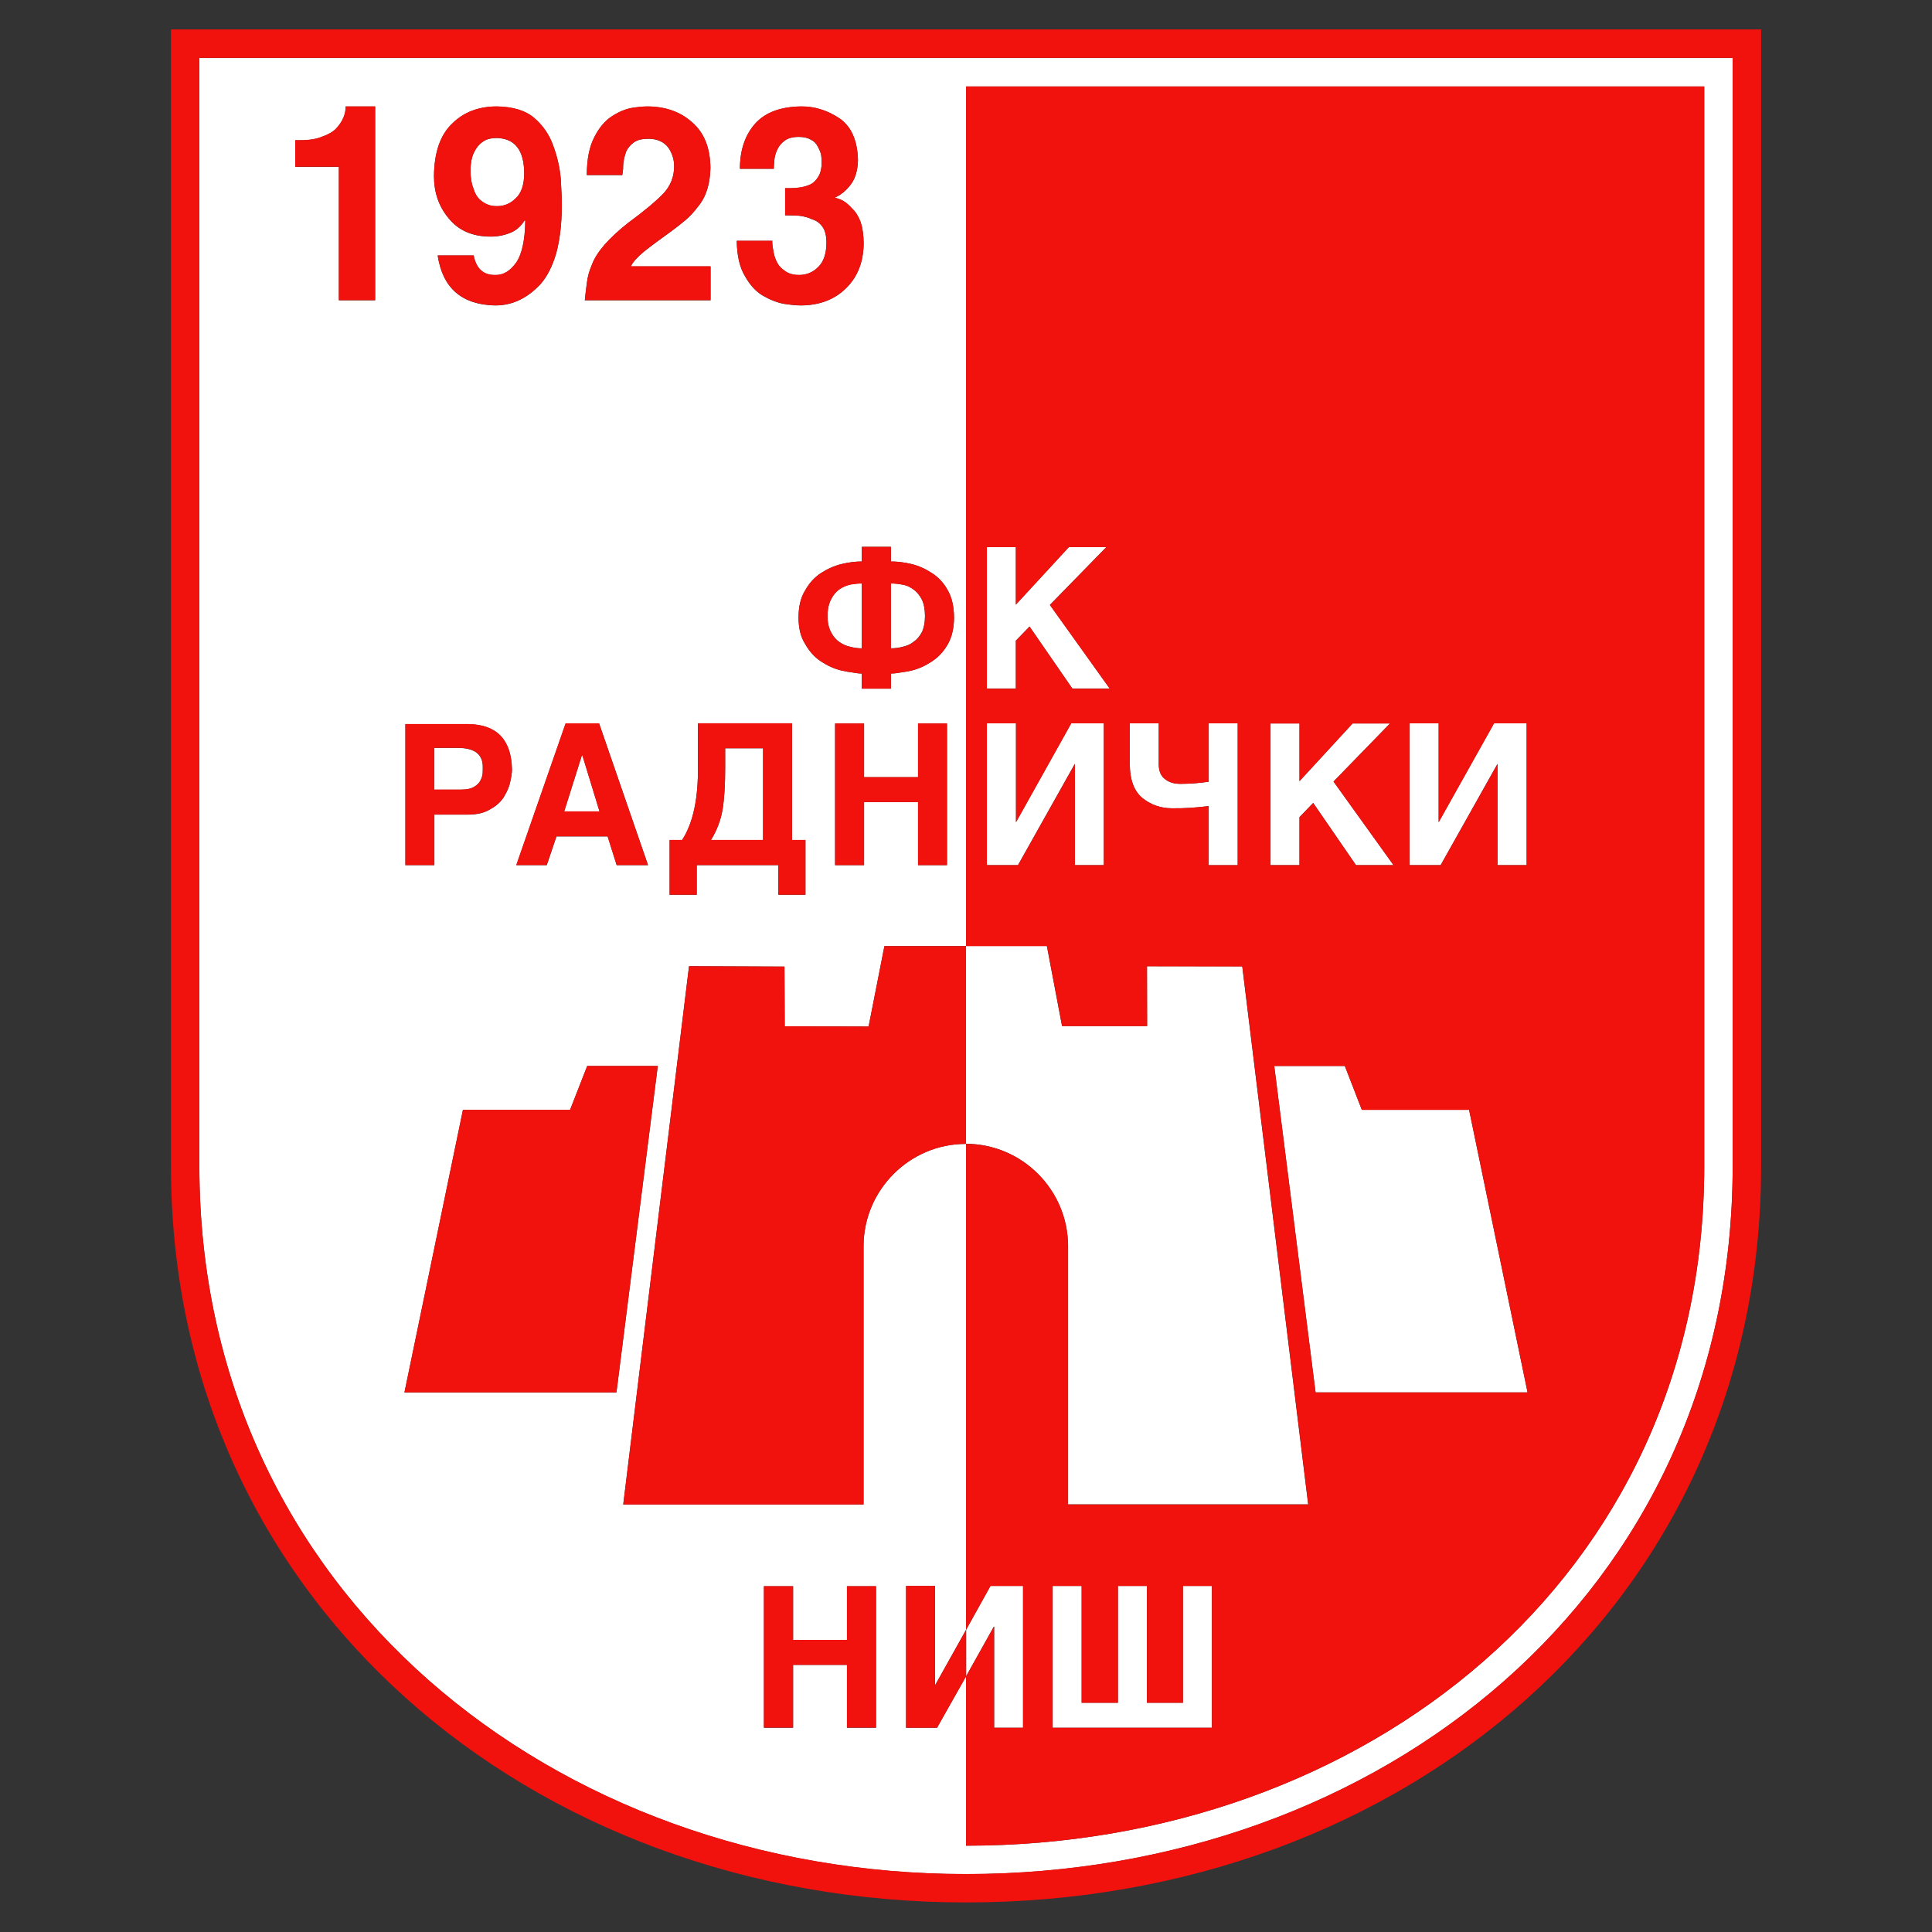<?xml version="1.0" encoding="UTF-8" standalone="no"?> <svg xmlns="http://www.w3.org/2000/svg" xmlns:xlink="http://www.w3.org/1999/xlink" version="1.1" width="1080" height="1080" viewBox="0 0 1080 1080" xml:space="preserve"><rect x="0" y="0" width="1080" height="1080" fill="#333333" stroke="none"/> <desc>Created with Fabric.js 5.2.4</desc> <defs> </defs> <g transform="matrix(1 0 0 1 540 540)" id="3ceb186c-90e6-4dee-8b5a-a4716a5e5040"> <rect style="stroke: none; stroke-width: 1; stroke-dasharray: none; stroke-linecap: butt; stroke-dashoffset: 0; stroke-linejoin: miter; stroke-miterlimit: 4; fill: rgb(255,255,255); fill-rule: nonzero; opacity: 1; visibility: hidden;" vector-effect="non-scaling-stroke" x="-540" y="-540" rx="0" ry="0" width="1080" height="1080"></rect> </g> <g transform="matrix(1 0 0 1 540 540)" id="10ad91d6-37c3-43f4-94a3-b0b2bd427221"> </g> <g transform="matrix(7.43 0 0 7.43 540 540)"> <g style="" vector-effect="non-scaling-stroke"> <g transform="matrix(1 0 0 1 -35.26 -59.73)"> <path style="stroke: none; stroke-width: 1; stroke-dasharray: none; stroke-linecap: butt; stroke-dashoffset: 0; stroke-linejoin: miter; stroke-miterlimit: 4; fill: rgb(255,255,255); fill-rule: nonzero; opacity: 1;" vector-effect="non-scaling-stroke" transform=" translate(-24.56, -10.73)" d="M 24.511 8.165 C 25.901 8.205 26.581 9.105 26.581 10.855 C 26.571 11.705 26.361 12.325 25.941 12.705 C 25.551 13.095 25.091 13.295 24.571 13.295 C 24.051 13.315 23.601 13.145 23.201 12.765 C 23.001 12.565 22.851 12.285 22.751 11.935 C 22.611 11.605 22.541 11.155 22.541 10.625 C 22.541 10.085 22.621 9.665 22.761 9.345 C 22.911 9.015 23.081 8.765 23.281 8.595 C 23.481 8.415 23.691 8.295 23.921 8.235 C 24.141 8.185 24.342 8.165 24.511 8.165 z" stroke-linecap="round"></path> </g> <g transform="matrix(1 0 0 1 -17.23 -12.93)"> <path style="stroke: none; stroke-width: 1; stroke-dasharray: none; stroke-linecap: butt; stroke-dashoffset: 0; stroke-linejoin: miter; stroke-miterlimit: 4; fill: rgb(255,255,255); fill-rule: nonzero; opacity: 1;" vector-effect="non-scaling-stroke" transform=" translate(-42.59, -57.53)" d="M 44.552 54.085 L 44.552 60.985 L 40.632 60.985 C 41.072 60.275 41.362 59.515 41.502 58.715 C 41.632 57.915 41.702 56.865 41.702 55.545 L 41.702 54.085 L 44.552 54.085 z" stroke-linecap="round"></path> </g> <g transform="matrix(1 0 0 1 -28.9 -13.74)"> <polygon style="stroke: none; stroke-width: 1; stroke-dasharray: none; stroke-linecap: butt; stroke-dashoffset: 0; stroke-linejoin: miter; stroke-miterlimit: 4; fill: rgb(255,255,255); fill-rule: nonzero; opacity: 1;" vector-effect="non-scaling-stroke" points="0.04,-2.11 1.33,2.11 -1.33,2.11 0,-2.11 "></polygon> </g> <g transform="matrix(1 0 0 1 -38.18 -14.84)"> <path style="stroke: none; stroke-width: 1; stroke-dasharray: none; stroke-linecap: butt; stroke-dashoffset: 0; stroke-linejoin: miter; stroke-miterlimit: 4; fill: rgb(255,255,255); fill-rule: nonzero; opacity: 1;" vector-effect="non-scaling-stroke" transform=" translate(-21.65, -55.62)" d="M 23.281 56.534 C 23.181 56.714 23.021 56.864 22.801 56.994 C 22.581 57.124 22.271 57.194 21.851 57.194 L 19.821 57.194 L 19.821 54.054 L 21.551 54.054 C 22.851 54.044 23.491 54.534 23.471 55.524 C 23.471 55.644 23.471 55.794 23.461 55.984 C 23.442 56.165 23.382 56.344 23.281 56.534 z" stroke-linecap="round"></path> </g> <g transform="matrix(1 0 0 1 -4.37 -26.34)"> <path style="stroke: none; stroke-width: 1; stroke-dasharray: none; stroke-linecap: butt; stroke-dashoffset: 0; stroke-linejoin: miter; stroke-miterlimit: 4; fill: rgb(255,255,255); fill-rule: nonzero; opacity: 1;" vector-effect="non-scaling-stroke" transform=" translate(-55.46, -44.13)" d="M 56.511 42.905 C 56.661 43.225 56.741 43.635 56.741 44.145 C 56.741 44.625 56.661 45.025 56.511 45.345 C 56.341 45.665 56.131 45.915 55.871 46.085 C 55.761 46.175 55.631 46.245 55.491 46.315 C 55.341 46.375 55.201 46.415 55.051 46.455 C 54.751 46.535 54.451 46.565 54.171 46.565 L 54.171 41.685 C 54.451 41.685 54.751 41.715 55.051 41.775 C 55.201 41.795 55.341 41.845 55.491 41.905 C 55.631 41.975 55.761 42.055 55.871 42.135 C 56.132 42.315 56.342 42.574 56.511 42.905 z" stroke-linecap="round"></path> </g> <g transform="matrix(1 0 0 1 -9.13 -26.34)"> <path style="stroke: none; stroke-width: 1; stroke-dasharray: none; stroke-linecap: butt; stroke-dashoffset: 0; stroke-linejoin: miter; stroke-miterlimit: 4; fill: rgb(255,255,255); fill-rule: nonzero; opacity: 1;" vector-effect="non-scaling-stroke" transform=" translate(-50.69, -44.13)" d="M 51.982 41.685 L 51.982 46.565 C 51.712 46.565 51.432 46.535 51.132 46.455 C 50.822 46.395 50.542 46.265 50.282 46.085 C 50.032 45.905 49.822 45.665 49.662 45.345 C 49.492 45.025 49.402 44.625 49.402 44.145 C 49.402 43.635 49.492 43.225 49.662 42.895 C 49.822 42.565 50.032 42.315 50.282 42.135 C 50.542 41.955 50.822 41.835 51.132 41.765 C 51.431 41.715 51.721 41.685 51.982 41.685 z" stroke-linecap="round"></path> </g> <g transform="matrix(1 0 0 1 0 0)"> <path style="stroke: none; stroke-width: 1; stroke-dasharray: none; stroke-linecap: butt; stroke-dashoffset: 0; stroke-linejoin: miter; stroke-miterlimit: 4; fill: rgb(255,255,255); fill-rule: nonzero; opacity: 1;" vector-effect="non-scaling-stroke" transform=" translate(-59.82, -70.46)" d="M 53.052 127.774 L 53.052 117.125 L 50.872 117.125 L 50.872 121.165 L 46.812 121.165 L 46.812 117.125 L 44.622 117.125 L 44.622 127.774 L 46.812 127.774 L 46.812 123.045 L 50.872 123.045 L 50.872 127.774 L 53.052 127.774 z M 58.391 52.215 L 56.211 52.215 L 56.211 56.255 L 52.151 56.255 L 52.151 52.215 L 49.971 52.215 L 49.971 62.875 L 52.151 62.875 L 52.151 58.135 L 56.211 58.135 L 56.211 62.875 L 58.391 62.875 L 58.391 52.215 z M 58.451 42.195 C 58.151 41.645 57.751 41.215 57.251 40.895 C 56.761 40.575 56.251 40.345 55.711 40.215 C 55.161 40.085 54.651 40.025 54.171 40.025 L 54.171 38.925 L 51.981 38.925 L 51.981 40.025 C 51.521 40.025 51.011 40.085 50.471 40.215 C 49.921 40.345 49.411 40.575 48.911 40.895 C 48.421 41.215 48.031 41.645 47.721 42.195 C 47.381 42.735 47.221 43.415 47.221 44.245 C 47.221 45.045 47.381 45.705 47.721 46.235 C 48.031 46.785 48.421 47.225 48.911 47.545 C 49.411 47.875 49.921 48.105 50.471 48.235 C 50.741 48.295 51.001 48.345 51.271 48.375 C 51.531 48.425 51.771 48.455 51.981 48.455 L 51.981 49.595 L 54.171 49.595 L 54.171 48.455 C 54.401 48.455 54.651 48.425 54.921 48.375 C 55.171 48.345 55.441 48.295 55.711 48.235 C 56.251 48.105 56.761 47.875 57.251 47.545 C 57.751 47.225 58.151 46.785 58.461 46.235 C 58.761 45.705 58.911 45.045 58.921 44.245 C 58.911 43.415 58.761 42.735 58.451 42.195 z M 47.741 65.105 L 47.741 60.985 L 46.731 60.985 L 46.731 52.205 L 39.651 52.205 L 39.651 55.365 C 39.691 57.835 39.291 59.705 38.461 60.985 L 37.521 60.985 L 37.521 65.105 L 39.561 65.105 L 39.561 62.875 L 45.701 62.875 L 45.701 65.105 L 47.741 65.105 z M 48.721 11.054 C 48.561 11.334 48.361 11.534 48.111 11.664 C 47.871 11.764 47.621 11.844 47.371 11.884 C 47.101 11.924 46.861 11.944 46.631 11.944 L 46.211 11.944 L 46.211 13.984 C 46.551 13.984 46.891 13.994 47.251 14.014 C 47.611 14.054 47.941 14.144 48.241 14.284 C 48.581 14.384 48.841 14.584 49.041 14.874 C 49.231 15.154 49.321 15.564 49.321 16.064 C 49.311 16.864 49.111 17.464 48.721 17.854 C 48.321 18.264 47.841 18.474 47.271 18.474 C 46.821 18.474 46.461 18.374 46.191 18.164 C 45.911 17.984 45.711 17.764 45.581 17.484 C 45.441 17.204 45.361 16.924 45.321 16.624 C 45.261 16.344 45.241 16.114 45.241 15.924 L 45.261 15.904 L 42.571 15.904 C 42.591 17.024 42.791 17.904 43.181 18.544 C 43.551 19.214 44.001 19.714 44.531 20.024 C 45.061 20.334 45.591 20.544 46.121 20.644 C 46.651 20.724 47.081 20.764 47.411 20.764 C 48.831 20.754 49.971 20.304 50.831 19.434 C 51.681 18.584 52.111 17.464 52.121 16.064 C 52.111 15.444 52.031 14.904 51.891 14.484 C 51.731 14.064 51.521 13.724 51.261 13.484 C 51.031 13.224 50.801 13.024 50.561 12.884 C 50.311 12.764 50.121 12.694 49.981 12.674 L 49.981 12.634 C 50.421 12.444 50.811 12.114 51.161 11.654 C 51.491 11.204 51.671 10.604 51.691 9.854 C 51.661 8.344 51.181 7.274 50.261 6.664 C 49.361 6.074 48.411 5.784 47.411 5.794 C 45.861 5.814 44.711 6.244 43.951 7.094 C 43.191 7.954 42.811 9.084 42.811 10.484 L 45.361 10.484 C 45.361 10.324 45.371 10.114 45.401 9.854 C 45.411 9.614 45.481 9.354 45.601 9.084 C 45.721 8.804 45.911 8.564 46.171 8.374 C 46.421 8.184 46.781 8.084 47.231 8.084 C 47.601 8.084 47.911 8.154 48.151 8.294 C 48.391 8.414 48.561 8.584 48.661 8.804 C 48.781 9.014 48.871 9.224 48.921 9.424 C 48.941 9.634 48.961 9.814 48.961 9.964 C 48.962 10.435 48.882 10.795 48.721 11.054 z M 25.661 55.675 C 25.611 53.445 24.531 52.315 22.421 52.265 L 17.641 52.265 L 17.641 62.875 L 19.821 62.875 L 19.821 59.075 L 22.331 59.075 C 23.041 59.075 23.611 58.935 24.051 58.655 C 24.501 58.405 24.841 58.095 25.061 57.725 C 25.301 57.335 25.461 56.955 25.531 56.595 C 25.612 56.224 25.661 55.925 25.661 55.675 z M 29.701 52.215 L 25.991 62.875 L 28.281 62.875 L 29.011 60.715 L 32.861 60.715 L 33.541 62.875 L 35.901 62.875 L 32.221 52.215 L 29.701 52.215 z M 36.632 77.984 L 31.322 77.984 L 30.032 81.285 L 21.972 81.285 L 17.572 102.545 L 33.522 102.545 L 36.632 77.984 z M 34.362 14.585 C 32.932 15.725 32.032 16.745 31.682 17.685 C 31.482 18.145 31.352 18.595 31.302 19.035 C 31.242 19.485 31.182 19.935 31.142 20.375 L 40.602 20.375 L 40.602 17.825 L 34.602 17.825 C 34.762 17.495 35.092 17.135 35.592 16.715 C 36.082 16.325 36.792 15.795 37.702 15.145 C 38.042 14.895 38.392 14.615 38.742 14.325 C 39.072 14.035 39.382 13.705 39.652 13.335 C 40.262 12.615 40.572 11.625 40.592 10.405 C 40.572 8.905 40.122 7.775 39.222 6.995 C 38.332 6.195 37.202 5.795 35.832 5.795 C 35.522 5.795 35.112 5.835 34.622 5.915 C 34.132 6.015 33.622 6.235 33.102 6.585 C 32.612 6.925 32.192 7.435 31.852 8.115 C 31.482 8.825 31.292 9.775 31.292 10.955 L 33.962 10.955 C 33.982 10.815 34.002 10.665 34.022 10.495 C 34.022 10.365 34.022 10.215 34.042 10.045 C 34.082 9.735 34.162 9.435 34.262 9.165 C 34.392 8.895 34.592 8.665 34.852 8.485 C 35.112 8.305 35.472 8.225 35.952 8.225 C 36.592 8.235 37.082 8.455 37.412 8.875 C 37.712 9.305 37.862 9.775 37.862 10.295 C 37.862 11.075 37.602 11.745 37.072 12.325 C 36.511 12.915 35.612 13.665 34.362 14.585 z M 38.982 70.474 L 34.032 110.974 L 52.112 110.974 L 52.112 91.544 C 52.112 87.314 55.572 83.844 59.802 83.844 L 59.822 83.844 L 59.822 120.405 L 57.512 124.545 L 57.492 124.545 L 57.492 117.105 L 55.312 117.105 L 55.312 127.775 L 57.642 127.775 L 59.822 123.906 L 59.822 136.645 C 89.632 136.645 115.362 116.656 115.362 85.515 L 115.362 4.284 L 59.822 4.284 L 59.822 68.964 L 53.682 68.964 L 52.492 75.014 L 46.182 74.994 L 46.162 70.504 L 38.982 70.474 z M 59.822 138.785 C 28.932 138.785 2.142 117.665 2.142 85.514 L 2.142 2.145 L 117.502 2.145 L 117.502 85.515 C 117.501 117.825 90.852 138.785 59.822 138.785 z M 20.902 14.215 C 21.632 15.115 22.672 15.575 24.002 15.585 C 24.482 15.595 24.972 15.515 25.452 15.335 C 25.932 15.165 26.322 14.835 26.622 14.355 L 26.662 14.395 C 26.642 15.885 26.402 16.945 25.962 17.565 C 25.512 18.185 24.992 18.495 24.402 18.475 C 23.522 18.495 22.982 18.005 22.782 17.025 L 22.782 17.005 L 20.072 17.005 C 20.442 19.455 21.882 20.705 24.372 20.765 C 25.672 20.775 26.822 20.235 27.842 19.125 C 28.332 18.555 28.712 17.785 28.992 16.835 C 29.252 15.875 29.402 14.695 29.412 13.295 C 29.412 12.755 29.382 12.075 29.332 11.245 C 29.262 10.415 29.072 9.585 28.772 8.765 C 28.482 7.935 28.002 7.235 27.342 6.665 C 26.672 6.095 25.732 5.815 24.532 5.795 C 23.152 5.795 22.032 6.225 21.172 7.075 C 20.262 7.935 19.812 9.255 19.792 11.025 C 19.792 12.275 20.161 13.335 20.902 14.215 z M 15.371 20.375 L 15.371 5.795 L 13.151 5.795 C 13.161 6.375 12.921 6.935 12.431 7.465 C 12.181 7.715 11.831 7.915 11.391 8.065 C 10.971 8.245 10.421 8.335 9.741 8.335 L 9.361 8.335 L 9.361 10.335 L 12.641 10.335 L 12.641 20.375 L 15.371 20.375 z" stroke-linecap="round"></path> </g> <g transform="matrix(1 0 0 1 32.72 19.8)"> <polygon style="stroke: none; stroke-width: 1; stroke-dasharray: none; stroke-linecap: butt; stroke-dashoffset: 0; stroke-linejoin: miter; stroke-miterlimit: 4; fill: rgb(255,255,255); fill-rule: nonzero; opacity: 1;" vector-effect="non-scaling-stroke" points="5.13,-8.98 9.53,12.28 -6.42,12.28 -9.53,-12.28 -4.22,-12.28 -2.94,-8.98 "></polygon> </g> <g transform="matrix(1 0 0 1 37.78 -12.93)"> <polygon style="stroke: none; stroke-width: 1; stroke-dasharray: none; stroke-linecap: butt; stroke-dashoffset: 0; stroke-linejoin: miter; stroke-miterlimit: 4; fill: rgb(255,255,255); fill-rule: nonzero; opacity: 1;" vector-effect="non-scaling-stroke" points="4.4,-5.34 4.4,5.34 2.21,5.34 2.21,-2.27 2.2,-2.27 -2.07,5.34 -4.4,5.34 -4.4,-5.34 -2.22,-5.34 -2.22,2.09 -2.21,2.09 1.95,-5.34 "></polygon> </g> <g transform="matrix(1 0 0 1 12.87 19.5)"> <path style="stroke: none; stroke-width: 1; stroke-dasharray: none; stroke-linecap: butt; stroke-dashoffset: 0; stroke-linejoin: miter; stroke-miterlimit: 4; fill: rgb(255,255,255); fill-rule: nonzero; opacity: 1;" vector-effect="non-scaling-stroke" transform=" translate(-72.7, -89.97)" d="M 80.612 70.494 L 85.572 110.974 L 67.502 110.974 L 67.502 91.544 C 67.502 87.314 64.053 83.854 59.822 83.844 L 59.822 68.964 L 65.912 68.964 L 67.053 74.984 L 73.452 74.984 L 73.442 70.484 L 80.612 70.494 z" stroke-linecap="round"></path> </g> <g transform="matrix(1 0 0 1 27.54 -12.92)"> <polygon style="stroke: none; stroke-width: 1; stroke-dasharray: none; stroke-linecap: butt; stroke-dashoffset: 0; stroke-linejoin: miter; stroke-miterlimit: 4; fill: rgb(255,255,255); fill-rule: nonzero; opacity: 1;" vector-effect="non-scaling-stroke" points="-2.45,1.72 -2.45,5.33 -4.63,5.33 -4.63,-5.33 -2.45,-5.33 -2.45,-0.99 1.55,-5.33 4.36,-5.33 0.11,-0.96 4.63,5.33 1.8,5.33 -1.42,0.65 "></polygon> </g> <g transform="matrix(1 0 0 1 16.38 -12.92)"> <path style="stroke: none; stroke-width: 1; stroke-dasharray: none; stroke-linecap: butt; stroke-dashoffset: 0; stroke-linejoin: miter; stroke-miterlimit: 4; fill: rgb(255,255,255); fill-rule: nonzero; opacity: 1;" vector-effect="non-scaling-stroke" transform=" translate(-76.2, -57.54)" d="M 75.932 56.755 C 76.642 56.755 77.352 56.705 78.081 56.595 L 78.081 52.205 L 80.262 52.205 L 80.262 62.875 L 78.081 62.875 L 78.081 58.425 C 77.171 58.545 76.262 58.605 75.331 58.595 C 74.921 58.595 74.521 58.535 74.142 58.405 C 73.961 58.345 73.782 58.265 73.612 58.165 C 73.432 58.075 73.272 57.965 73.122 57.845 C 72.482 57.335 72.152 56.485 72.143 55.295 L 72.143 52.205 L 74.323 52.205 L 74.323 55.335 C 74.333 55.835 74.503 56.195 74.813 56.415 C 75.112 56.645 75.482 56.755 75.932 56.755 z" stroke-linecap="round"></path> </g> <g transform="matrix(1 0 0 1 12.51 51.97)"> <polygon style="stroke: none; stroke-width: 1; stroke-dasharray: none; stroke-linecap: butt; stroke-dashoffset: 0; stroke-linejoin: miter; stroke-miterlimit: 4; fill: rgb(255,255,255); fill-rule: nonzero; opacity: 1;" vector-effect="non-scaling-stroke" points="3.81,3.46 3.81,-5.33 5.99,-5.33 5.99,5.34 -5.99,5.34 -5.99,-5.33 -3.81,-5.33 -3.81,3.46 -1.08,3.46 -1.08,-5.33 1.1,-5.33 1.1,3.46 "></polygon> </g> <g transform="matrix(1 0 0 1 5.97 -12.93)"> <polygon style="stroke: none; stroke-width: 1; stroke-dasharray: none; stroke-linecap: butt; stroke-dashoffset: 0; stroke-linejoin: miter; stroke-miterlimit: 4; fill: rgb(255,255,255); fill-rule: nonzero; opacity: 1;" vector-effect="non-scaling-stroke" points="4.4,-5.34 4.4,5.34 2.22,5.34 2.22,-2.27 2.21,-2.27 -2.06,5.34 -4.4,5.34 -4.4,-5.34 -2.21,-5.34 -2.21,2.09 -2.2,2.09 1.95,-5.34 "></polygon> </g> <g transform="matrix(1 0 0 1 6.19 -26.2)"> <polygon style="stroke: none; stroke-width: 1; stroke-dasharray: none; stroke-linecap: butt; stroke-dashoffset: 0; stroke-linejoin: miter; stroke-miterlimit: 4; fill: rgb(255,255,255); fill-rule: nonzero; opacity: 1;" vector-effect="non-scaling-stroke" points="0.12,-0.97 4.62,5.32 1.81,5.32 -1.41,0.66 -2.44,1.72 -2.44,5.32 -4.62,5.32 -4.62,-5.32 -2.44,-5.32 -2.44,-0.99 1.55,-5.32 4.37,-5.32 "></polygon> </g> <g transform="matrix(1 0 0 1 2.15 51.97)"> <polygon style="stroke: none; stroke-width: 1; stroke-dasharray: none; stroke-linecap: butt; stroke-dashoffset: 0; stroke-linejoin: miter; stroke-miterlimit: 4; fill: rgb(255,255,255); fill-rule: nonzero; opacity: 1;" vector-effect="non-scaling-stroke" points="2.14,-5.33 2.14,5.34 -0.03,5.34 -0.03,-2.26 -0.06,-2.26 -2.14,1.47 -2.14,-2.03 -0.31,-5.33 "></polygon> </g> <g transform="matrix(1 0 0 1 27.77 0)"> <path style="stroke: none; stroke-width: 1; stroke-dasharray: none; stroke-linecap: butt; stroke-dashoffset: 0; stroke-linejoin: miter; stroke-miterlimit: 4; fill: rgb(241,17,13); fill-rule: nonzero; opacity: 1;" vector-effect="non-scaling-stroke" transform=" translate(-87.59, -70.46)" d="M 93.201 52.205 L 93.201 62.875 L 95.531 62.875 L 99.802 55.275 L 99.812 55.275 L 99.812 62.875 L 102.001 62.875 L 102.001 52.205 L 99.552 52.205 L 95.392 59.635 L 95.381 59.635 L 95.381 52.205 L 93.201 52.205 z M 67.822 49.594 L 70.632 49.594 L 66.132 43.304 L 70.382 38.944 L 67.563 38.944 L 63.573 43.274 L 63.573 38.944 L 61.393 38.944 L 61.393 49.594 L 63.573 49.594 L 63.573 45.984 L 64.603 44.924 L 67.822 49.594 z M 70.192 62.875 L 70.192 52.205 L 67.742 52.205 L 63.592 59.635 L 63.582 59.635 L 63.582 52.205 L 61.393 52.205 L 61.393 62.875 L 63.733 62.875 L 68.003 55.275 L 68.014 55.275 L 68.014 62.875 L 70.192 62.875 z M 76.142 117.104 L 76.142 125.894 L 73.432 125.894 L 73.432 117.104 L 71.251 117.104 L 71.251 125.894 L 68.522 125.894 L 68.522 117.104 L 66.341 117.104 L 66.341 127.774 L 78.321 127.774 L 78.321 117.104 L 76.142 117.104 z M 80.262 62.875 L 80.262 52.205 L 78.081 52.205 L 78.081 56.595 C 77.352 56.705 76.642 56.755 75.932 56.755 C 75.482 56.755 75.112 56.645 74.812 56.415 C 74.501 56.195 74.332 55.835 74.322 55.335 L 74.322 52.205 L 72.142 52.205 L 72.142 55.295 C 72.152 56.485 72.482 57.335 73.121 57.845 C 73.271 57.965 73.432 58.075 73.611 58.165 C 73.781 58.265 73.961 58.345 74.141 58.405 C 74.521 58.535 74.92 58.595 75.33 58.595 C 76.261 58.605 77.17 58.545 78.08 58.425 L 78.08 62.875 L 80.262 62.875 z M 85.572 110.974 L 80.612 70.494 L 73.442 70.484 L 73.452 74.984 L 67.053 74.984 L 65.912 68.964 L 59.822 68.964 L 59.822 4.284 L 115.362 4.284 L 115.362 85.514 C 115.362 116.655 89.632 136.644 59.822 136.644 L 59.822 123.905 L 61.912 120.175 L 61.933 120.175 L 61.933 127.775 L 64.113 127.775 L 64.113 117.105 L 61.663 117.105 L 59.823 120.406 L 59.823 83.844 C 64.053 83.854 67.503 87.314 67.503 91.544 L 67.503 110.974 L 85.572 110.974 z M 82.732 52.215 L 82.732 62.875 L 84.912 62.875 L 84.912 59.265 L 85.942 58.195 L 89.162 62.875 L 91.982 62.875 L 87.472 56.585 L 91.722 52.215 L 88.902 52.215 L 84.912 56.555 L 84.912 52.215 L 82.732 52.215 z M 83.012 77.984 L 86.121 102.545 L 102.071 102.545 L 97.671 81.285 L 89.602 81.285 L 88.322 77.984 L 83.012 77.984 z" stroke-linecap="round"></path> </g> <g transform="matrix(1 0 0 1 -12.89 19.51)"> <path style="stroke: none; stroke-width: 1; stroke-dasharray: none; stroke-linecap: butt; stroke-dashoffset: 0; stroke-linejoin: miter; stroke-miterlimit: 4; fill: rgb(241,17,13); fill-rule: nonzero; opacity: 1;" vector-effect="non-scaling-stroke" transform=" translate(-46.93, -89.97)" d="M 59.822 68.965 L 59.822 83.845 L 59.802 83.845 C 55.572 83.845 52.112 87.315 52.112 91.545 L 52.112 110.975 L 34.032 110.975 L 38.982 70.475 L 46.162 70.505 L 46.182 74.995 L 52.492 75.015 L 53.682 68.965 L 59.822 68.965 z" stroke-linecap="round"></path> </g> <g transform="matrix(1 0 0 1 -2.25 51.97)"> <polygon style="stroke: none; stroke-width: 1; stroke-dasharray: none; stroke-linecap: butt; stroke-dashoffset: 0; stroke-linejoin: miter; stroke-miterlimit: 4; fill: rgb(241,17,13); fill-rule: nonzero; opacity: 1;" vector-effect="non-scaling-stroke" points="2.26,1.47 0.07,5.34 -2.26,5.34 -2.26,-5.33 -0.08,-5.33 -0.08,2.11 -0.06,2.11 2.26,-2.03 "></polygon> </g> <g transform="matrix(1 0 0 1 -5.64 -12.92)"> <polygon style="stroke: none; stroke-width: 1; stroke-dasharray: none; stroke-linecap: butt; stroke-dashoffset: 0; stroke-linejoin: miter; stroke-miterlimit: 4; fill: rgb(241,17,13); fill-rule: nonzero; opacity: 1;" vector-effect="non-scaling-stroke" points="2.03,-1.29 2.03,-5.33 4.21,-5.33 4.21,5.33 2.03,5.33 2.03,0.59 -2.03,0.59 -2.03,5.33 -4.21,5.33 -4.21,-5.33 -2.03,-5.33 -2.03,-1.29 "></polygon> </g> <g transform="matrix(1 0 0 1 -6.75 -26.2)"> <path style="stroke: none; stroke-width: 1; stroke-dasharray: none; stroke-linecap: butt; stroke-dashoffset: 0; stroke-linejoin: miter; stroke-miterlimit: 4; fill: rgb(241,17,13); fill-rule: nonzero; opacity: 1;" vector-effect="non-scaling-stroke" transform=" translate(-53.07, -44.26)" d="M 51.982 46.565 L 51.982 41.685 C 51.722 41.685 51.432 41.715 51.132 41.765 C 50.822 41.835 50.542 41.955 50.282 42.135 C 50.032 42.315 49.822 42.565 49.662 42.895 C 49.492 43.225 49.402 43.635 49.402 44.145 C 49.402 44.625 49.492 45.025 49.662 45.345 C 49.822 45.665 50.032 45.905 50.282 46.085 C 50.542 46.265 50.822 46.395 51.132 46.455 C 51.431 46.534 51.712 46.565 51.982 46.565 z M 56.741 44.145 C 56.741 43.635 56.661 43.225 56.511 42.905 C 56.341 42.575 56.131 42.315 55.871 42.135 C 55.761 42.055 55.631 41.975 55.491 41.905 C 55.341 41.845 55.201 41.795 55.051 41.775 C 54.751 41.715 54.451 41.685 54.171 41.685 L 54.171 46.565 C 54.451 46.565 54.751 46.535 55.051 46.455 C 55.201 46.415 55.341 46.375 55.491 46.315 C 55.631 46.245 55.761 46.175 55.871 46.085 C 56.131 45.915 56.341 45.665 56.511 45.345 C 56.661 45.025 56.741 44.625 56.741 44.145 z M 47.721 42.195 C 48.031 41.645 48.421 41.215 48.911 40.895 C 49.411 40.575 49.921 40.345 50.471 40.215 C 51.011 40.085 51.521 40.025 51.981 40.025 L 51.981 38.925 L 54.171 38.925 L 54.171 40.025 C 54.651 40.025 55.161 40.085 55.711 40.215 C 56.251 40.345 56.761 40.575 57.251 40.895 C 57.751 41.215 58.151 41.645 58.451 42.195 C 58.761 42.735 58.911 43.415 58.921 44.245 C 58.911 45.045 58.761 45.705 58.461 46.235 C 58.151 46.785 57.751 47.225 57.251 47.545 C 56.761 47.875 56.251 48.105 55.711 48.235 C 55.441 48.295 55.171 48.345 54.921 48.375 C 54.651 48.425 54.401 48.455 54.171 48.455 L 54.171 49.595 L 51.981 49.595 L 51.981 48.455 C 51.771 48.455 51.531 48.425 51.271 48.375 C 51.001 48.345 50.741 48.295 50.471 48.235 C 49.921 48.105 49.411 47.875 48.911 47.545 C 48.421 47.225 48.031 46.785 47.721 46.235 C 47.381 45.705 47.221 45.045 47.221 44.245 C 47.221 43.415 47.382 42.735 47.721 42.195 z" stroke-linecap="round"></path> </g> <g transform="matrix(1 0 0 1 -10.99 51.98)"> <polygon style="stroke: none; stroke-width: 1; stroke-dasharray: none; stroke-linecap: butt; stroke-dashoffset: 0; stroke-linejoin: miter; stroke-miterlimit: 4; fill: rgb(241,17,13); fill-rule: nonzero; opacity: 1;" vector-effect="non-scaling-stroke" points="-2.02,0.6 -2.02,5.32 -4.22,5.32 -4.22,-5.32 -2.02,-5.32 -2.02,-1.28 2.03,-1.28 2.03,-5.32 4.22,-5.32 4.22,5.32 2.03,5.32 2.03,0.6 "></polygon> </g> <g transform="matrix(1 0 0 1 -12.47 -57.19)"> <path style="stroke: none; stroke-width: 1; stroke-dasharray: none; stroke-linecap: butt; stroke-dashoffset: 0; stroke-linejoin: miter; stroke-miterlimit: 4; fill: rgb(241,17,13); fill-rule: nonzero; opacity: 1;" vector-effect="non-scaling-stroke" transform=" translate(-47.35, -13.28)" d="M 48.112 11.665 C 48.362 11.535 48.562 11.335 48.722 11.055 C 48.882 10.795 48.962 10.435 48.962 9.965 C 48.962 9.815 48.942 9.635 48.922 9.425 C 48.872 9.225 48.782 9.015 48.662 8.805 C 48.562 8.585 48.392 8.415 48.152 8.295 C 47.912 8.155 47.602 8.085 47.232 8.085 C 46.782 8.085 46.422 8.185 46.172 8.375 C 45.912 8.565 45.722 8.805 45.602 9.085 C 45.482 9.355 45.412 9.615 45.402 9.855 C 45.372 10.115 45.362 10.325 45.362 10.485 L 42.812 10.485 C 42.812 9.085 43.192 7.955 43.952 7.095 C 44.712 6.245 45.862 5.815 47.412 5.795 C 48.412 5.785 49.362 6.075 50.262 6.665 C 51.182 7.275 51.662 8.345 51.692 9.855 C 51.672 10.605 51.492 11.205 51.162 11.655 C 50.812 12.115 50.422 12.445 49.982 12.635 L 49.982 12.675 C 50.122 12.695 50.312 12.765 50.562 12.885 C 50.802 13.025 51.032 13.225 51.262 13.485 C 51.522 13.725 51.732 14.065 51.892 14.485 C 52.032 14.905 52.112 15.445 52.122 16.065 C 52.112 17.465 51.682 18.585 50.832 19.435 C 49.972 20.305 48.832 20.755 47.412 20.765 C 47.082 20.765 46.652 20.725 46.122 20.645 C 45.592 20.545 45.062 20.335 44.532 20.025 C 44.002 19.715 43.552 19.215 43.182 18.545 C 42.792 17.905 42.592 17.025 42.572 15.905 L 45.262 15.905 L 45.242 15.925 C 45.242 16.115 45.262 16.345 45.322 16.625 C 45.362 16.925 45.442 17.205 45.582 17.485 C 45.712 17.765 45.912 17.985 46.192 18.165 C 46.462 18.375 46.822 18.475 47.272 18.475 C 47.842 18.475 48.322 18.265 48.722 17.855 C 49.112 17.465 49.312 16.865 49.322 16.065 C 49.322 15.565 49.232 15.155 49.042 14.875 C 48.842 14.585 48.582 14.385 48.242 14.285 C 47.942 14.145 47.612 14.055 47.252 14.015 C 46.892 13.995 46.552 13.985 46.212 13.985 L 46.212 11.945 L 46.632 11.945 C 46.862 11.945 47.102 11.925 47.372 11.885 C 47.621 11.844 47.871 11.764 48.112 11.665 z" stroke-linecap="round"></path> </g> <g transform="matrix(1 0 0 1 -17.19 -11.81)"> <path style="stroke: none; stroke-width: 1; stroke-dasharray: none; stroke-linecap: butt; stroke-dashoffset: 0; stroke-linejoin: miter; stroke-miterlimit: 4; fill: rgb(241,17,13); fill-rule: nonzero; opacity: 1;" vector-effect="non-scaling-stroke" transform=" translate(-42.63, -58.66)" d="M 44.552 60.985 L 44.552 54.085 L 41.702 54.085 L 41.702 55.545 C 41.702 56.865 41.632 57.915 41.502 58.715 C 41.362 59.515 41.072 60.275 40.632 60.985 L 44.552 60.985 z M 47.741 60.985 L 47.741 65.105 L 45.701 65.105 L 45.701 62.875 L 39.561 62.875 L 39.561 65.105 L 37.521 65.105 L 37.521 60.985 L 38.461 60.985 C 39.291 59.705 39.691 57.835 39.651 55.365 L 39.651 52.205 L 46.731 52.205 L 46.731 60.985 L 47.741 60.985 z" stroke-linecap="round"></path> </g> <g transform="matrix(1 0 0 1 -32.72 19.8)"> <polygon style="stroke: none; stroke-width: 1; stroke-dasharray: none; stroke-linecap: butt; stroke-dashoffset: 0; stroke-linejoin: miter; stroke-miterlimit: 4; fill: rgb(241,17,13); fill-rule: nonzero; opacity: 1;" vector-effect="non-scaling-stroke" points="9.53,-12.28 6.42,12.28 -9.53,12.28 -5.13,-8.98 2.93,-8.98 4.22,-12.28 "></polygon> </g> <g transform="matrix(1 0 0 1 -23.95 -57.38)"> <path style="stroke: none; stroke-width: 1; stroke-dasharray: none; stroke-linecap: butt; stroke-dashoffset: 0; stroke-linejoin: miter; stroke-miterlimit: 4; fill: rgb(241,17,13); fill-rule: nonzero; opacity: 1;" vector-effect="non-scaling-stroke" transform=" translate(-35.87, -13.09)" d="M 34.261 9.165 C 34.161 9.435 34.081 9.735 34.041 10.045 C 34.021 10.215 34.021 10.365 34.021 10.495 C 34.001 10.665 33.981 10.815 33.961 10.955 L 31.291 10.955 C 31.291 9.775 31.481 8.825 31.851 8.115 C 32.191 7.435 32.611 6.925 33.101 6.585 C 33.621 6.235 34.131 6.015 34.621 5.915 C 35.111 5.835 35.521 5.795 35.831 5.795 C 37.201 5.795 38.331 6.195 39.221 6.995 C 40.121 7.775 40.571 8.905 40.591 10.405 C 40.571 11.625 40.261 12.615 39.651 13.335 C 39.381 13.705 39.071 14.035 38.741 14.325 C 38.391 14.615 38.041 14.895 37.701 15.145 C 36.791 15.795 36.081 16.325 35.591 16.715 C 35.091 17.135 34.761 17.495 34.601 17.825 L 40.601 17.825 L 40.601 20.375 L 31.141 20.375 C 31.181 19.935 31.241 19.485 31.301 19.035 C 31.351 18.595 31.481 18.145 31.681 17.685 C 32.031 16.745 32.931 15.725 34.361 14.585 C 35.611 13.665 36.511 12.915 37.071 12.325 C 37.601 11.745 37.861 11.075 37.861 10.295 C 37.861 9.775 37.711 9.305 37.411 8.875 C 37.081 8.455 36.591 8.235 35.951 8.225 C 35.471 8.225 35.111 8.305 34.851 8.485 C 34.592 8.665 34.391 8.895 34.261 9.165 z" stroke-linecap="round"></path> </g> <g transform="matrix(1 0 0 1 -28.88 -12.92)"> <path style="stroke: none; stroke-width: 1; stroke-dasharray: none; stroke-linecap: butt; stroke-dashoffset: 0; stroke-linejoin: miter; stroke-miterlimit: 4; fill: rgb(241,17,13); fill-rule: nonzero; opacity: 1;" vector-effect="non-scaling-stroke" transform=" translate(-30.95, -57.55)" d="M 32.252 58.835 L 30.962 54.615 L 30.932 54.615 L 29.602 58.835 L 32.252 58.835 z M 32.221 52.215 L 35.901 62.875 L 33.541 62.875 L 32.861 60.715 L 29.011 60.715 L 28.281 62.875 L 25.991 62.875 L 29.701 52.215 L 32.221 52.215 z" stroke-linecap="round"></path> </g> <g transform="matrix(1 0 0 1 -35.22 -57.19)"> <path style="stroke: none; stroke-width: 1; stroke-dasharray: none; stroke-linecap: butt; stroke-dashoffset: 0; stroke-linejoin: miter; stroke-miterlimit: 4; fill: rgb(241,17,13); fill-rule: nonzero; opacity: 1;" vector-effect="non-scaling-stroke" transform=" translate(-24.6, -13.28)" d="M 24.371 20.764 C 21.881 20.704 20.441 19.454 20.071 17.004 L 22.781 17.004 L 22.781 17.024 C 22.981 18.004 23.521 18.494 24.401 18.474 C 24.991 18.494 25.511 18.184 25.961 17.564 C 26.401 16.944 26.641 15.884 26.661 14.394 L 26.621 14.354 C 26.321 14.834 25.931 15.164 25.451 15.334 C 24.971 15.514 24.481 15.594 24.001 15.584 C 22.671 15.574 21.631 15.114 20.901 14.214 C 20.161 13.334 19.791 12.274 19.791 11.024 C 19.811 9.254 20.261 7.934 21.171 7.074 C 22.031 6.224 23.151 5.794 24.531 5.794 C 25.731 5.814 26.671 6.094 27.341 6.664 C 28.001 7.234 28.481 7.934 28.771 8.764 C 29.071 9.584 29.261 10.414 29.331 11.244 C 29.381 12.074 29.411 12.754 29.411 13.294 C 29.401 14.694 29.251 15.874 28.991 16.834 C 28.711 17.784 28.331 18.554 27.841 19.124 C 26.822 20.235 25.672 20.775 24.371 20.764 z M 22.542 10.625 C 22.542 11.155 22.612 11.605 22.752 11.935 C 22.852 12.285 23.002 12.565 23.202 12.765 C 23.602 13.145 24.052 13.315 24.572 13.295 C 25.092 13.295 25.552 13.095 25.942 12.705 C 26.362 12.325 26.572 11.705 26.582 10.855 C 26.582 9.105 25.902 8.205 24.512 8.165 C 24.342 8.165 24.142 8.185 23.922 8.235 C 23.692 8.295 23.482 8.415 23.282 8.595 C 23.082 8.765 22.912 9.015 22.762 9.345 C 22.621 9.665 22.542 10.085 22.542 10.625 z" stroke-linecap="round"></path> </g> <g transform="matrix(1 0 0 1 -38.17 -12.9)"> <path style="stroke: none; stroke-width: 1; stroke-dasharray: none; stroke-linecap: butt; stroke-dashoffset: 0; stroke-linejoin: miter; stroke-miterlimit: 4; fill: rgb(241,17,13); fill-rule: nonzero; opacity: 1;" vector-effect="non-scaling-stroke" transform=" translate(-21.65, -57.57)" d="M 24.052 58.655 C 23.612 58.935 23.042 59.075 22.332 59.075 L 19.822 59.075 L 19.822 62.875 L 17.642 62.875 L 17.642 52.265 L 22.422 52.265 C 24.532 52.315 25.612 53.445 25.662 55.675 C 25.662 55.925 25.612 56.225 25.532 56.595 C 25.462 56.955 25.302 57.335 25.062 57.725 C 24.842 58.094 24.502 58.405 24.052 58.655 z M 23.281 56.534 C 23.381 56.344 23.441 56.164 23.461 55.984 C 23.471 55.794 23.471 55.644 23.471 55.524 C 23.491 54.534 22.851 54.044 21.551 54.054 L 19.821 54.054 L 19.821 57.194 L 21.851 57.194 C 22.271 57.194 22.581 57.124 22.801 56.994 C 23.022 56.865 23.181 56.715 23.281 56.534 z" stroke-linecap="round"></path> </g> <g transform="matrix(1 0 0 1 -47.46 -57.38)"> <path style="stroke: none; stroke-width: 1; stroke-dasharray: none; stroke-linecap: butt; stroke-dashoffset: 0; stroke-linejoin: miter; stroke-miterlimit: 4; fill: rgb(241,17,13); fill-rule: nonzero; opacity: 1;" vector-effect="non-scaling-stroke" transform=" translate(-12.37, -13.09)" d="M 15.371 5.795 L 15.371 20.375 L 12.641 20.375 L 12.641 10.335 L 9.361 10.335 L 9.361 8.335 L 9.741 8.335 C 10.421 8.335 10.971 8.245 11.391 8.065 C 11.831 7.915 12.181 7.715 12.431 7.465 C 12.921 6.935 13.161 6.375 13.151 5.795 L 15.371 5.795 z" stroke-linecap="round"></path> </g> <g transform="matrix(1 0 0 1 0 0)"> <path style="stroke: none; stroke-width: 1; stroke-dasharray: none; stroke-linecap: butt; stroke-dashoffset: 0; stroke-linejoin: miter; stroke-miterlimit: 4; fill: rgb(241,17,13); fill-rule: nonzero; opacity: 1;" vector-effect="non-scaling-stroke" transform=" translate(-59.82, -70.47)" d="M 59.822 140.925 C 27.072 140.925 0.002 118.265 0.002 85.515 L 0.002 0.005 L 119.642 0.005 L 119.642 85.515 C 119.642 118.415 92.722 140.925 59.822 140.925 z M 2.141 85.514 C 2.141 117.664 28.931 138.785 59.821 138.785 C 90.851 138.785 117.501 117.825 117.501 85.514 L 117.501 2.145 L 2.141 2.145 L 2.141 85.514 z" stroke-linecap="round"></path> </g> </g> </g> </svg> 